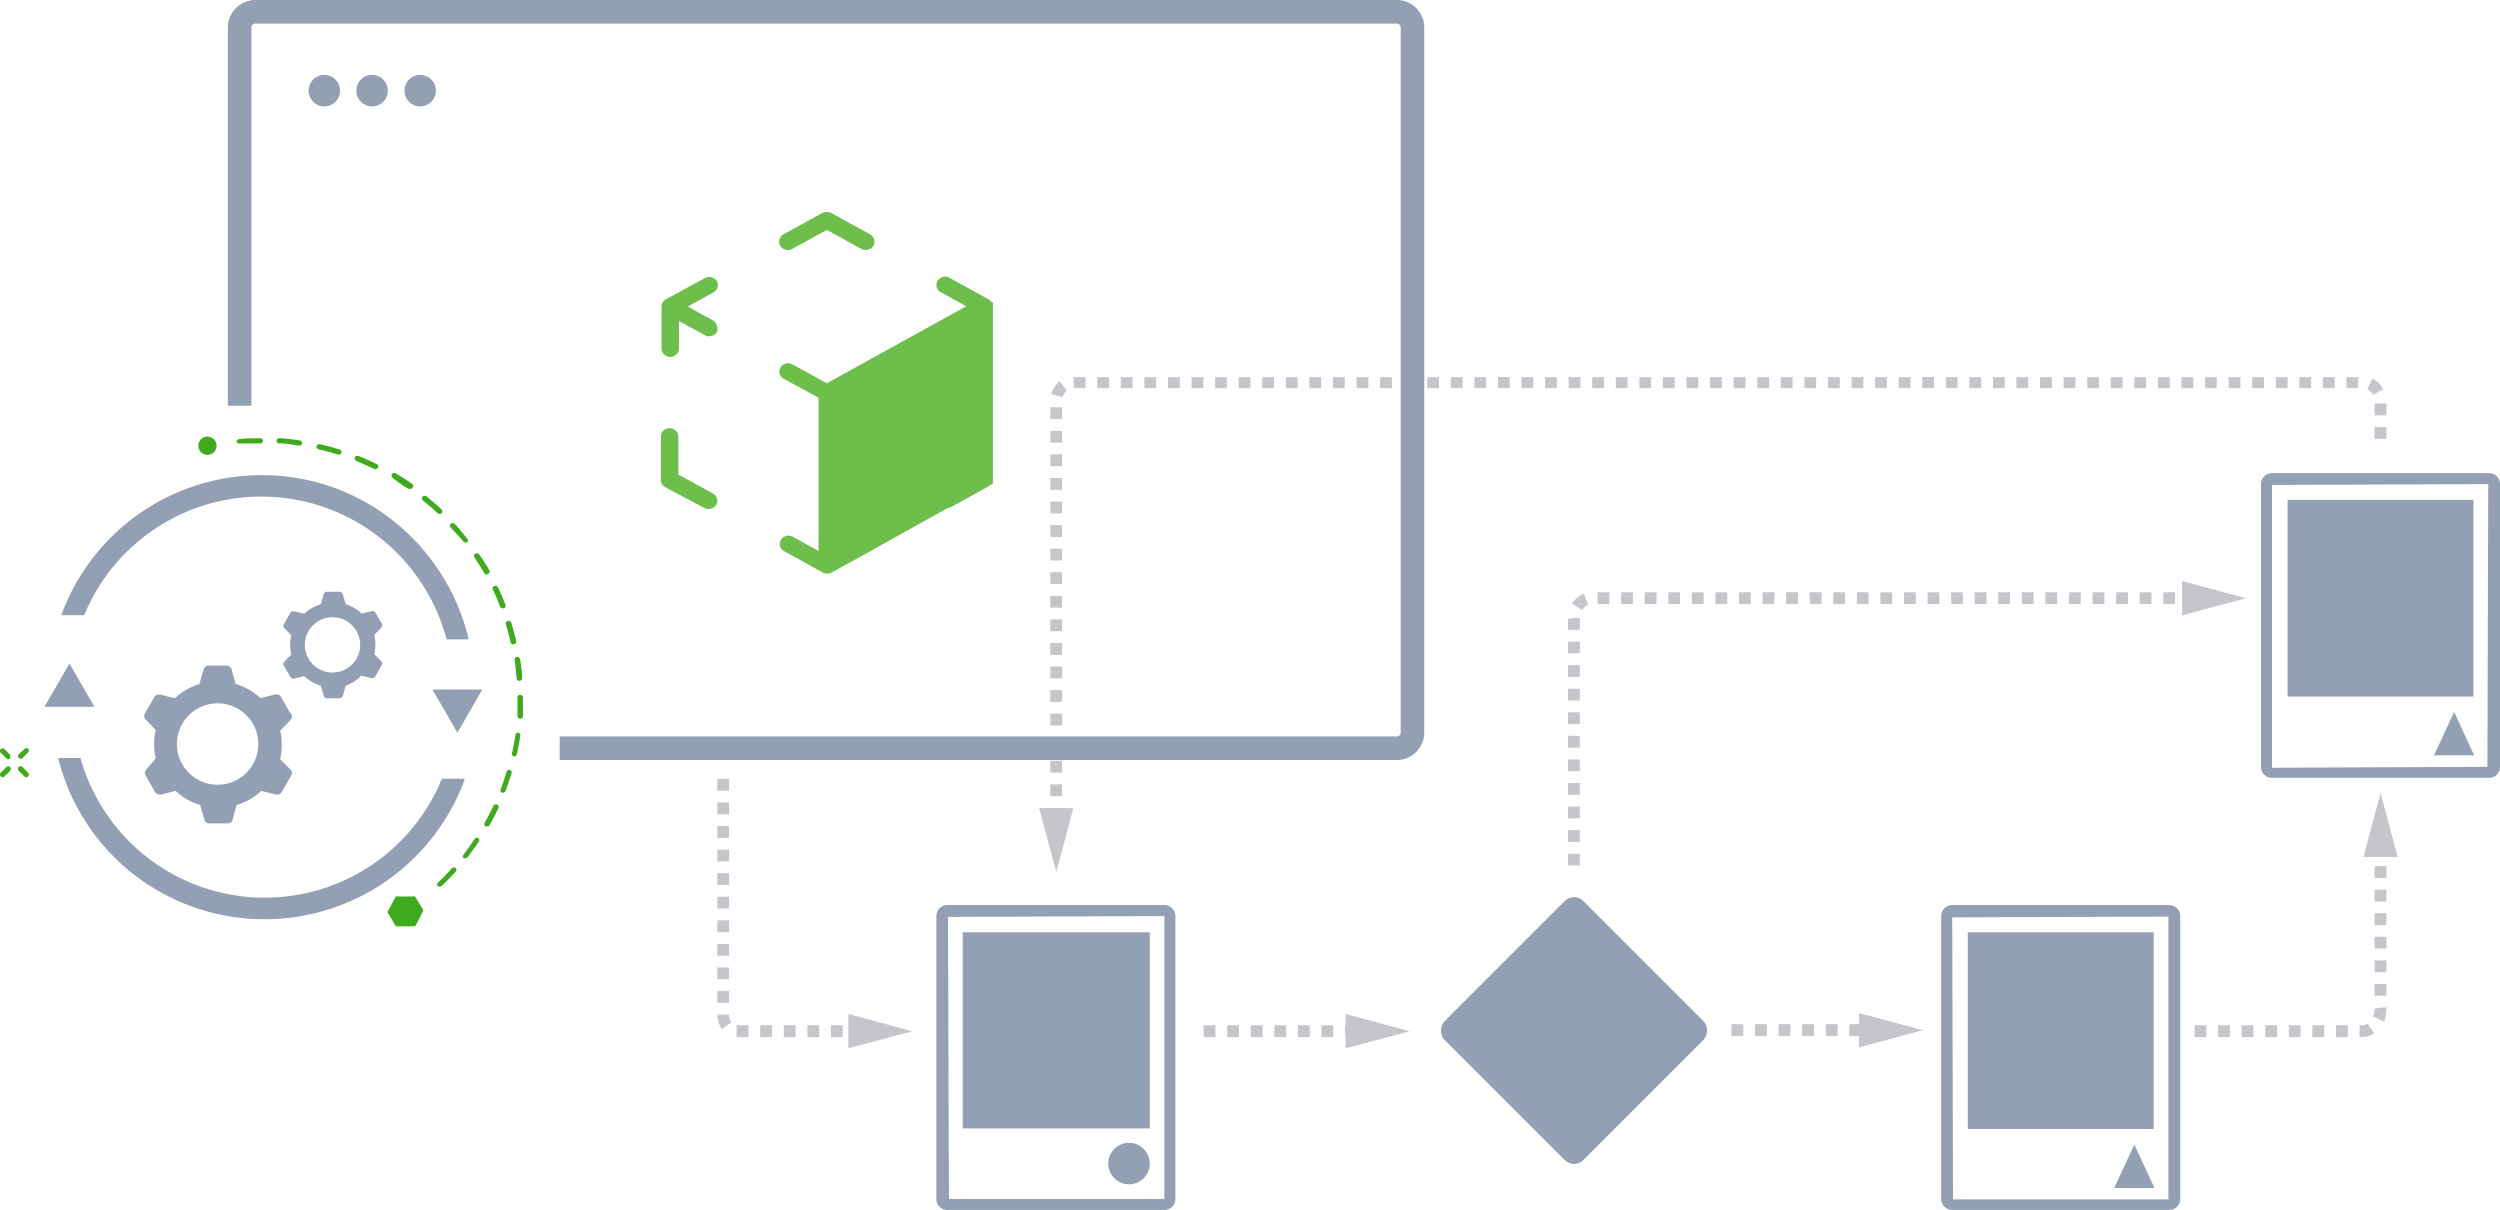 <svg xmlns="http://www.w3.org/2000/svg" viewBox="0 0 159.1 77.03"><defs><style>.cls-1{fill:#6ebe4c;}.cls-2{fill:#939fb3;}.cls-3{fill:#c5c6cb;}.cls-4{fill:#40aa1d;}</style></defs><g id="Layer_2" data-name="Layer 2"><g id="Layer_1-2" data-name="Layer 1"><path class="cls-1" d="M45.58,32.13a.58.58,0,0,1-.77.19L42.33,31a.51.51,0,0,1-.27-.46V27.79a.53.53,0,0,1,.54-.54.56.56,0,0,1,.57.54V30.2l2.19,1.2h0A.53.53,0,0,1,45.58,32.13Z"/><path class="cls-1" d="M45.62,20.74a.47.47,0,0,1,0,.4.59.59,0,0,1-.77.19l-1.64-.9v1.8a.56.56,0,0,1-1.11,0V19.51a.52.52,0,0,1,.27-.46l2.48-1.35a.58.58,0,0,1,.77.19.53.53,0,0,1-.22.72l-1.63.9,1.63.9A.51.51,0,0,1,45.62,20.74Z"/><path class="cls-1" d="M55.58,15.65a.59.59,0,0,1-.77.19l-2.19-1.21-2.2,1.21a.52.52,0,0,1-.27.07.57.57,0,0,1-.49-.26.52.52,0,0,1-.06-.4.56.56,0,0,1,.26-.34l2.48-1.36a.66.66,0,0,1,.55,0l2.48,1.36a.56.56,0,0,1,.26.34A.48.48,0,0,1,55.58,15.65Z"/><path class="cls-1" d="M63.19,19.25V30.77l-.19.11a.39.39,0,0,1-.1.08l-2.47,1.36s-.06,0-.1,0L55.4,35.07l0,0-2.48,1.37a.59.59,0,0,1-.55,0l-2.48-1.37h0a.52.52,0,0,1-.19-.72.57.57,0,0,1,.76-.19l1.63.9v-1.8s0,0,0,0V27.75s0,0,0,0V25.31L49.86,24.1h0a.52.52,0,0,1-.19-.72.57.57,0,0,1,.76-.19l2.19,1.2,7.24-4,0,0,1.63-.9-1.63-.9h0a.51.51,0,0,1-.19-.72.56.56,0,0,1,.76-.19l2.47,1.36a.52.52,0,0,1,.2.19Z"/><path class="cls-2" d="M21.64,5.77a1,1,0,1,1-1-1A1,1,0,0,1,21.64,5.77Z"/><path class="cls-2" d="M24.68,5.77a1,1,0,0,1-2,0,1,1,0,0,1,2,0Z"/><path class="cls-2" d="M27.74,5.77a1,1,0,1,1-1-1A1,1,0,0,1,27.74,5.77Z"/><path class="cls-3" d="M67.59,52.17h-.75v-.75h.75Zm0-1.5h-.75v-.75h.75Zm0-1.5h-.75v-.75h.75Zm0-1.5h-.75v-.75h.75Zm0-1.5h-.75v-.75h.75Zm0-1.5h-.75v-.75h.75Zm0-1.5h-.75v-.75h.75Zm0-1.5h-.75v-.75h.75Zm0-1.5h-.75v-.75h.75Zm0-1.5h-.75v-.75h.75Zm0-1.5h-.75v-.75h.75Zm0-1.5h-.75v-.75h.75Zm0-1.5h-.75v-.75h.75Zm0-1.5h-.75v-.75h.75Zm0-1.5h-.75v-.75h.75Zm0-1.5h-.75v-.75h.75Zm0-1.5h-.75v-.75h.75Zm84.28-.24h-.75v-.75h.75ZM67.59,26.67h-.75v-.75h.75Zm84.28-.24h-.75v-.75h.75ZM67.62,25.27l-.72-.19a1.63,1.63,0,0,1,.53-.82l.47.59A.92.92,0,0,0,67.62,25.27ZM151,25.12a.74.74,0,0,0-.35-.35l.33-.68a1.54,1.54,0,0,1,.69.69Zm-.92-.42h-.75V24h.75Zm-1.5,0h-.75V24h.75Zm-1.5,0h-.75V24h.75Zm-1.5,0h-.75V24h.75Zm-1.5,0h-.75V24h.75Zm-1.5,0h-.75V24h.75Zm-1.5,0h-.75V24h.75Zm-1.5,0h-.75V24h.75Zm-1.5,0h-.75V24h.75Zm-1.5,0h-.75V24h.75Zm-1.5,0h-.75V24h.75Zm-1.5,0h-.75V24h.75Zm-1.5,0h-.75V24h.75Zm-1.5,0h-.75V24h.75Zm-1.5,0h-.75V24h.75Zm-1.5,0h-.75V24h.75Zm-1.5,0h-.75V24h.75Zm-1.5,0h-.75V24h.75Zm-1.5,0h-.75V24h.75Zm-1.5,0h-.75V24h.75Zm-1.5,0h-.75V24h.75Zm-1.5,0h-.75V24h.75Zm-1.5,0h-.75V24h.75Zm-1.5,0h-.75V24h.75Zm-1.5,0h-.75V24h.75Zm-1.5,0h-.75V24h.75Zm-1.5,0h-.75V24h.75Zm-1.5,0h-.75V24h.75Zm-1.5,0h-.75V24h.75Zm-1.5,0h-.75V24h.75Zm-1.5,0h-.75V24h.75Zm-1.5,0h-.75V24h.75Zm-1.5,0h-.75V24h.75Zm-1.5,0h-.75V24h.75Zm-1.5,0h-.75V24h.75Zm-1.5,0h-.75V24h.75Zm-1.5,0h-.75V24h.75Zm-1.5,0h-.75V24h.75Zm-1.5,0h-.75V24h.75Zm-1.5,0h-.75V24h.75Zm-1.5,0h-.75V24h.75Zm-1.5,0h-.75V24h.75Zm-1.5,0h-.75V24h.75Zm-1.5,0h-.75V24h.75Zm-1.5,0h-.75V24h.75Zm-1.5,0h-.75V24h.75Zm-1.5,0h-.75V24h.75Zm-1.5,0h-.75V24h.75Zm-1.5,0h-.75V24h.75Zm-1.5,0h-.75V24h.75Zm-1.5,0h-.75V24h.75Zm-1.5,0h-.75V24h.75Zm-1.5,0h-.75V24h.75Zm-1.5,0h-.75V24h.75Zm-1.5,0h-.75V24h.75Z"/><polygon class="cls-3" points="68.31 51.43 67.22 55.49 66.13 51.43 68.31 51.43"/><path class="cls-3" d="M100.54,55.08h-.75v-.75h.75Zm0-1.5h-.75v-.75h.75Zm0-1.5h-.75v-.75h.75Zm0-1.5h-.75v-.75h.75Zm0-1.5h-.75v-.75h.75Zm0-1.5h-.75v-.75h.75Zm0-1.5h-.75v-.75h.75Zm0-1.5h-.75v-.75h.75Zm0-1.5h-.75v-.75h.75Zm0-1.5h-.75v-.75h.75Zm0-1.5h-.75v-.7l.38-.05h.37Zm.15-1.27-.64-.39a1.58,1.58,0,0,1,.74-.64l.28.7A.86.86,0,0,0,100.69,38.81Zm38.93-.37h-.45v-.75h.45Zm-1.2,0h-.75v-.75h.75Zm-1.5,0h-.75v-.75h.75Zm-1.5,0h-.75v-.75h.75Zm-1.5,0h-.75v-.75h.75Zm-1.5,0h-.75v-.75h.75Zm-1.5,0h-.75v-.75h.75Zm-1.5,0h-.75v-.75h.75Zm-1.5,0h-.75v-.75h.75Zm-1.5,0h-.75v-.75h.75Zm-1.5,0h-.75v-.75h.75Zm-1.5,0h-.75v-.75h.75Zm-1.5,0h-.75v-.75h.75Zm-1.5,0h-.75v-.75h.75Zm-1.5,0h-.75v-.75h.75Zm-1.5,0h-.75v-.75h.75Zm-1.5,0h-.75v-.75h.75Zm-1.5,0h-.75v-.75h.75Zm-1.5,0h-.75v-.75h.75Zm-1.5,0h-.75v-.75h.75Zm-1.5,0h-.75v-.75h.75Zm-1.5,0h-.75v-.75h.75Zm-1.5,0h-.75v-.75h.75Zm-1.5,0h-.75v-.75h.75Zm-1.5,0h-.75v-.75h.75Zm-1.5,0h-.75v-.75h.75Z"/><polygon class="cls-3" points="138.87 39.16 142.94 38.07 138.87 36.98 138.87 39.16"/><path class="cls-3" d="M118.44,65.93h-.75v-.75h.75Zm-1.5,0h-.75v-.75h.75Zm-1.5,0h-.75v-.75h.75Zm-1.5,0h-.75v-.75h.75Zm-1.5,0h-.75v-.75h.75Zm-1.5,0h-.75v-.75h.75Z"/><polygon class="cls-3" points="118.31 66.65 122.38 65.56 118.31 64.47 118.31 66.65"/><path class="cls-2" d="M74.1,77H60.28a.69.69,0,0,1-.69-.7v-18a.7.7,0,0,1,.69-.7H74.1a.7.7,0,0,1,.7.7v18A.7.7,0,0,1,74.1,77Zm0-18.7-13.77.05.06,17.95,13.71,0Z"/><rect class="cls-2" x="61.27" y="59.33" width="11.9" height="12.48" rx="0.01"/><circle class="cls-2" cx="71.85" cy="74.05" r="1.32"/><rect class="cls-2" x="93.92" y="59.34" width="12.49" height="12.49" rx="0.83" transform="translate(75.72 -51.62) rotate(45)"/><path class="cls-2" d="M138.06,77H124.24a.7.7,0,0,1-.7-.7v-18a.7.7,0,0,1,.7-.7h13.82a.7.7,0,0,1,.69.7v18A.69.69,0,0,1,138.06,77ZM138,58.33l-13.76.05.05,17.95,13.71,0Z"/><rect class="cls-2" x="125.23" y="59.33" width="11.83" height="12.52"/><polygon class="cls-2" points="135.83 72.84 134.55 75.6 137.11 75.6 135.83 72.84"/><path class="cls-2" d="M158.41,49.5H144.59a.69.69,0,0,1-.7-.69v-18a.7.7,0,0,1,.7-.7h13.82a.69.69,0,0,1,.69.7v18A.69.69,0,0,1,158.41,49.5Zm-.06-18.69-13.76.05,0,18,13.71-.06Z"/><rect class="cls-2" x="145.58" y="31.81" width="11.83" height="12.52"/><polygon class="cls-2" points="156.18 45.31 154.9 48.07 157.46 48.07 156.18 45.31"/><path class="cls-3" d="M141.91,66h-.75v-.75h.75Zm-1.5,0h-.75v-.75h.75Zm6.75,0v-.75h.75V66Zm-.75,0h-.75v-.75h.75Zm-1.5,0h-.75v-.75h.75Zm-1.5,0h-.75v-.75h.75Zm6.9,0h-.15v-.75h.15a.72.72,0,0,0,.37-.11l.4.63A1.44,1.44,0,0,1,150.31,66Zm-.9,0h-.75v-.75h.75Zm2.29-1-.68-.31a1.16,1.16,0,0,0,.1-.49l.38-.08h.37A2.06,2.06,0,0,1,151.7,65.05Zm.17-1.63h-.75v-.75h.75Zm0-1.5h-.75v-.75h.75Zm0-1.5h-.75v-.75h.75Zm0-1.5h-.75v-.75h.75Zm0-1.5h-.75v-.75h.75Zm0-1.5h-.75v-.75h.75Zm0-1.5h-.75v-.63h.75Z"/><polygon class="cls-3" points="152.59 54.54 151.5 50.47 150.41 54.54 152.59 54.54"/><path class="cls-3" d="M86.35,66H85.6v-.75h.75Zm-1.5,0H84.1v-.75h.75Zm-1.5,0H82.6v-.75h.75Zm-1.5,0H81.1v-.75h.75Zm-1.5,0H79.6v-.75h.75Zm-1.5,0H78.1v-.75h.75Zm-1.5,0H76.6v-.75h.75Z"/><polygon class="cls-3" points="85.64 66.71 89.71 65.63 85.64 64.53 85.64 66.71"/><path class="cls-3" d="M54.73,66h-.35v-.75h.35Zm-1.1,0h-.75v-.75h.75Zm-1.5,0h-.75v-.75h.75Zm-1.5,0h-.75v-.75h.75Zm-1.5,0h-.75v-.75h.75Zm-1.5,0h-.75v-.75h.75Zm-1.69-.5a1.73,1.73,0,0,1-.29-.93h.75a1,1,0,0,0,.15.49Zm.46-1.68h-.75v-.75h.75Zm0-1.5h-.75v-.75h.75Zm0-1.5h-.75v-.75h.75Zm0-1.5h-.75v-.75h.75Zm0-1.5h-.75v-.75h.75Zm0-1.5h-.75v-.75h.75Zm0-1.5h-.75v-.75h.75Zm0-1.5h-.75v-.75h.75Zm0-1.5h-.75v-.75h.75Zm0-1.5h-.75v-.75h.75Z"/><polygon class="cls-3" points="53.99 66.71 58.05 65.63 53.99 64.53 53.99 66.71"/><path class="cls-2" d="M18.46,45.36l-.29-.5-.29-.51a.33.33,0,0,0-.28-.16h-.08l-.94.24A4,4,0,0,0,15,43.53l-.26-.93a.33.33,0,0,0-.31-.24H13.27a.32.32,0,0,0-.31.24l-.27.93a4,4,0,0,0-1.56.91l-.94-.24h-.08a.34.34,0,0,0-.29.16l-.29.51-.29.5a.33.33,0,0,0,0,.39l.67.7a3.88,3.88,0,0,0-.1.9,4,4,0,0,0,.1.91L9.29,49a.34.34,0,0,0,0,.39l.29.51.29.5a.32.32,0,0,0,.29.17h.08l.94-.24a3.83,3.83,0,0,0,1.56.9l.27.94a.31.31,0,0,0,.31.23h1.17a.32.32,0,0,0,.31-.23l.26-.94a3.86,3.86,0,0,0,1.57-.9l.94.24h.08a.32.32,0,0,0,.28-.17l.29-.5.29-.51a.32.32,0,0,0,0-.39l-.68-.69a4,4,0,0,0,.1-.91,3.88,3.88,0,0,0-.1-.9l.68-.7A.32.32,0,0,0,18.46,45.36Zm-4.61,4.58a2.59,2.59,0,1,1,2.59-2.59A2.59,2.59,0,0,1,13.85,49.94Z"/><path class="cls-2" d="M24.3,39.69l-.2-.34L23.9,39a.21.21,0,0,0-.19-.11h-.05l-.64.16A2.75,2.75,0,0,0,22,38.45l-.18-.63a.22.22,0,0,0-.22-.16h-.79a.21.21,0,0,0-.21.16l-.18.63a2.75,2.75,0,0,0-1.06.61l-.64-.16h-.05a.23.23,0,0,0-.2.11l-.19.34-.2.34a.23.23,0,0,0,0,.27l.46.47a2.48,2.48,0,0,0-.07.61,2.56,2.56,0,0,0,.07.62l-.46.47a.21.21,0,0,0,0,.26l.2.34.19.35a.23.23,0,0,0,.2.11h.05l.64-.16a2.75,2.75,0,0,0,1.06.61l.18.64a.23.23,0,0,0,.21.16h.79a.24.24,0,0,0,.22-.16l.18-.64A2.75,2.75,0,0,0,23,43l.64.16h.05a.21.21,0,0,0,.19-.11l.2-.35.2-.34a.21.21,0,0,0,0-.26l-.46-.47a3.18,3.18,0,0,0,.07-.62,3.08,3.08,0,0,0-.07-.61l.46-.47A.23.23,0,0,0,24.3,39.69ZM21.17,42.8A1.76,1.76,0,1,1,22.92,41,1.76,1.76,0,0,1,21.17,42.8Z"/><polygon class="cls-2" points="29.11 46.63 30.69 43.88 27.52 43.88 29.11 46.63"/><polygon class="cls-2" points="4.42 42.23 2.83 44.98 6.01 44.98 4.42 42.23"/><path class="cls-4" d="M.4,48.82l-.35.35a.16.16,0,0,0,0,.24.16.16,0,0,0,.24,0l.35-.35a.17.17,0,0,0,0-.24A.16.16,0,0,0,.4,48.82Z"/><path class="cls-4" d="M1.55,47.67,1.2,48a.15.15,0,0,0,0,.23.16.16,0,0,0,.24,0l.35-.35a.17.17,0,0,0,0-.24A.18.18,0,0,0,1.55,47.67Z"/><path class="cls-4" d="M1.44,48.82a.17.17,0,1,0-.24.24l.35.35a.16.16,0,0,0,.24,0,.17.17,0,0,0,.05-.12.21.21,0,0,0-.05-.12Z"/><path class="cls-4" d="M.29,47.67a.18.18,0,0,0-.24,0,.16.16,0,0,0,0,.24l.35.35a.16.16,0,0,0,.24,0,.13.13,0,0,0,0-.11.13.13,0,0,0,0-.12Z"/><path class="cls-4" d="M32.71,41h0a.18.18,0,0,0,.14-.2c-.09-.39-.2-.78-.31-1.17a.18.18,0,0,0-.22-.11.16.16,0,0,0-.13.2c.12.38.22.77.3,1.15A.18.18,0,0,0,32.71,41Z"/><path class="cls-4" d="M17.8,28.22c.42,0,.84.08,1.25.14h0a.18.18,0,0,0,.18-.14.17.17,0,0,0-.15-.19c-.42-.07-.86-.11-1.28-.15a.2.2,0,0,0-.2.16A.18.18,0,0,0,17.8,28.22Z"/><path class="cls-4" d="M20.29,28.6c.4.09.81.2,1.21.33h.06a.18.18,0,0,0,.17-.11.16.16,0,0,0-.12-.21c-.4-.13-.82-.24-1.24-.34a.19.19,0,0,0-.22.12A.18.18,0,0,0,20.29,28.6Z"/><path class="cls-4" d="M15.26,28.22h0c.42,0,.84,0,1.26,0a.17.17,0,1,0,0-.33h0c-.43,0-.86,0-1.29.05a.18.18,0,0,0-.17.18A.17.17,0,0,0,15.26,28.22Z"/><path class="cls-4" d="M23.82,29.85a.11.11,0,0,0,.08,0,.18.18,0,0,0,.16-.09.15.15,0,0,0-.08-.22c-.38-.19-.77-.37-1.16-.52a.19.19,0,0,0-.24.08.18.18,0,0,0,.1.23C23.06,29.5,23.44,29.67,23.82,29.85Z"/><path class="cls-4" d="M26,31.11a.2.2,0,0,0,.11,0,.2.2,0,0,0,.14-.06.17.17,0,0,0,0-.24c-.34-.24-.7-.47-1.06-.68a.19.19,0,0,0-.25.05.16.16,0,0,0,.06.23C25.26,30.65,25.61,30.88,26,31.11Z"/><path class="cls-4" d="M33.11,44.22a.17.17,0,0,0-.18.16v0c0,.4,0,.79,0,1.18a.17.17,0,0,0,.17.18h0a.17.17,0,0,0,.18-.15c0-.4,0-.81,0-1.21v0A.17.17,0,0,0,33.11,44.22Z"/><path class="cls-4" d="M32.75,42c.06.39.1.78.13,1.18a.18.18,0,0,0,.18.15h0a.18.18,0,0,0,.17-.18c0-.4-.07-.8-.13-1.19a.19.19,0,0,0-.21-.15A.17.17,0,0,0,32.75,42Z"/><path class="cls-4" d="M29.48,34.45a.18.18,0,0,0,.15.07.17.17,0,0,0,.1,0,.16.16,0,0,0,0-.24c-.25-.32-.52-.64-.79-.94a.2.2,0,0,0-.26,0,.17.17,0,0,0,0,.24A11.48,11.48,0,0,1,29.48,34.45Z"/><path class="cls-4" d="M27.85,32.66a.19.19,0,0,0,.13.05.18.18,0,0,0,.12-.05.16.16,0,0,0,0-.24c-.31-.28-.62-.56-.94-.82a.2.2,0,0,0-.26,0,.16.16,0,0,0,0,.24C27.24,32.11,27.55,32.38,27.85,32.66Z"/><path class="cls-4" d="M28.72,55.3c-.27.3-.55.59-.85.87a.16.16,0,0,0,0,.24.2.2,0,0,0,.13,0,.17.17,0,0,0,.13-.05c.3-.28.59-.58.87-.89a.16.16,0,0,0,0-.23A.2.2,0,0,0,28.72,55.3Z"/><path class="cls-4" d="M31.39,51.3c-.17.36-.35.72-.55,1.07a.15.15,0,0,0,.08.22.11.11,0,0,0,.08,0,.17.17,0,0,0,.16-.09c.2-.35.39-.71.56-1.08a.16.16,0,0,0-.09-.22A.19.19,0,0,0,31.39,51.3Z"/><path class="cls-4" d="M31.07,36.52a.17.17,0,0,0,.07-.23c-.2-.35-.42-.7-.64-1a.19.19,0,0,0-.25-.06.17.17,0,0,0-.06.24c.22.33.44.67.63,1a.2.2,0,0,0,.16.09Z"/><path class="cls-4" d="M30.21,53.39c-.22.33-.46.66-.71,1a.16.16,0,0,0,0,.23.17.17,0,0,0,.11,0,.21.21,0,0,0,.15-.07c.25-.33.49-.66.72-1a.17.17,0,0,0-.06-.23A.19.19,0,0,0,30.21,53.39Z"/><path class="cls-4" d="M32,38.71h.07a.16.16,0,0,0,.1-.21,12.17,12.17,0,0,0-.48-1.12.19.19,0,0,0-.23-.09.17.17,0,0,0-.1.23c.17.35.33.72.47,1.09A.18.18,0,0,0,32,38.71Z"/><path class="cls-4" d="M33,46.63a.17.17,0,0,0-.2.15c-.06.39-.13.78-.22,1.16a.17.17,0,0,0,.14.2h0a.16.16,0,0,0,.17-.13c.09-.39.16-.79.22-1.19A.16.16,0,0,0,33,46.63Z"/><path class="cls-4" d="M32.46,49a.18.18,0,0,0-.22.11c-.11.38-.24.76-.38,1.13a.15.15,0,0,0,.11.21H32a.18.18,0,0,0,.17-.11c.14-.37.27-.76.39-1.14A.17.17,0,0,0,32.46,49Z"/><path class="cls-4" d="M26.41,57.05a.09.09,0,0,0-.09,0l-1.06,0a.1.1,0,0,0-.07,0l-.5.93a.13.13,0,0,0,0,.12l.5.85a.12.12,0,0,0,.09,0h1.09a.1.1,0,0,0,.09-.06l.46-.9a.11.11,0,0,0,0-.11Z"/><path class="cls-4" d="M13.49,28.87a.58.58,0,0,0,.21-.8.58.58,0,1,0-.21.8Z"/><path class="cls-2" d="M5.36,39.15a12.19,12.19,0,0,1,23.06,1.54h1.39a.27.27,0,0,0,0-.09,13.65,13.65,0,0,0-4.74-7.42,13.39,13.39,0,0,0-8.46-2.94A13.56,13.56,0,0,0,3.9,39.15H5.36Z"/><path class="cls-2" d="M29.55,49.67s0-.07,0-.11H28.12a12.18,12.18,0,0,1-23-1.32H3.7v0A13.52,13.52,0,0,0,16.86,58.5a13.57,13.57,0,0,0,12.69-8.83Z"/><path class="cls-2" d="M88.89,48.37H35.62v-1.5H88.89a.25.25,0,0,0,.25-.25V1.75a.25.25,0,0,0-.25-.25H16.25a.25.25,0,0,0-.25.25V25.82H14.5V1.75A1.76,1.76,0,0,1,16.25,0H88.89a1.75,1.75,0,0,1,1.75,1.75V46.62A1.75,1.75,0,0,1,88.89,48.37Z"/></g></g></svg>